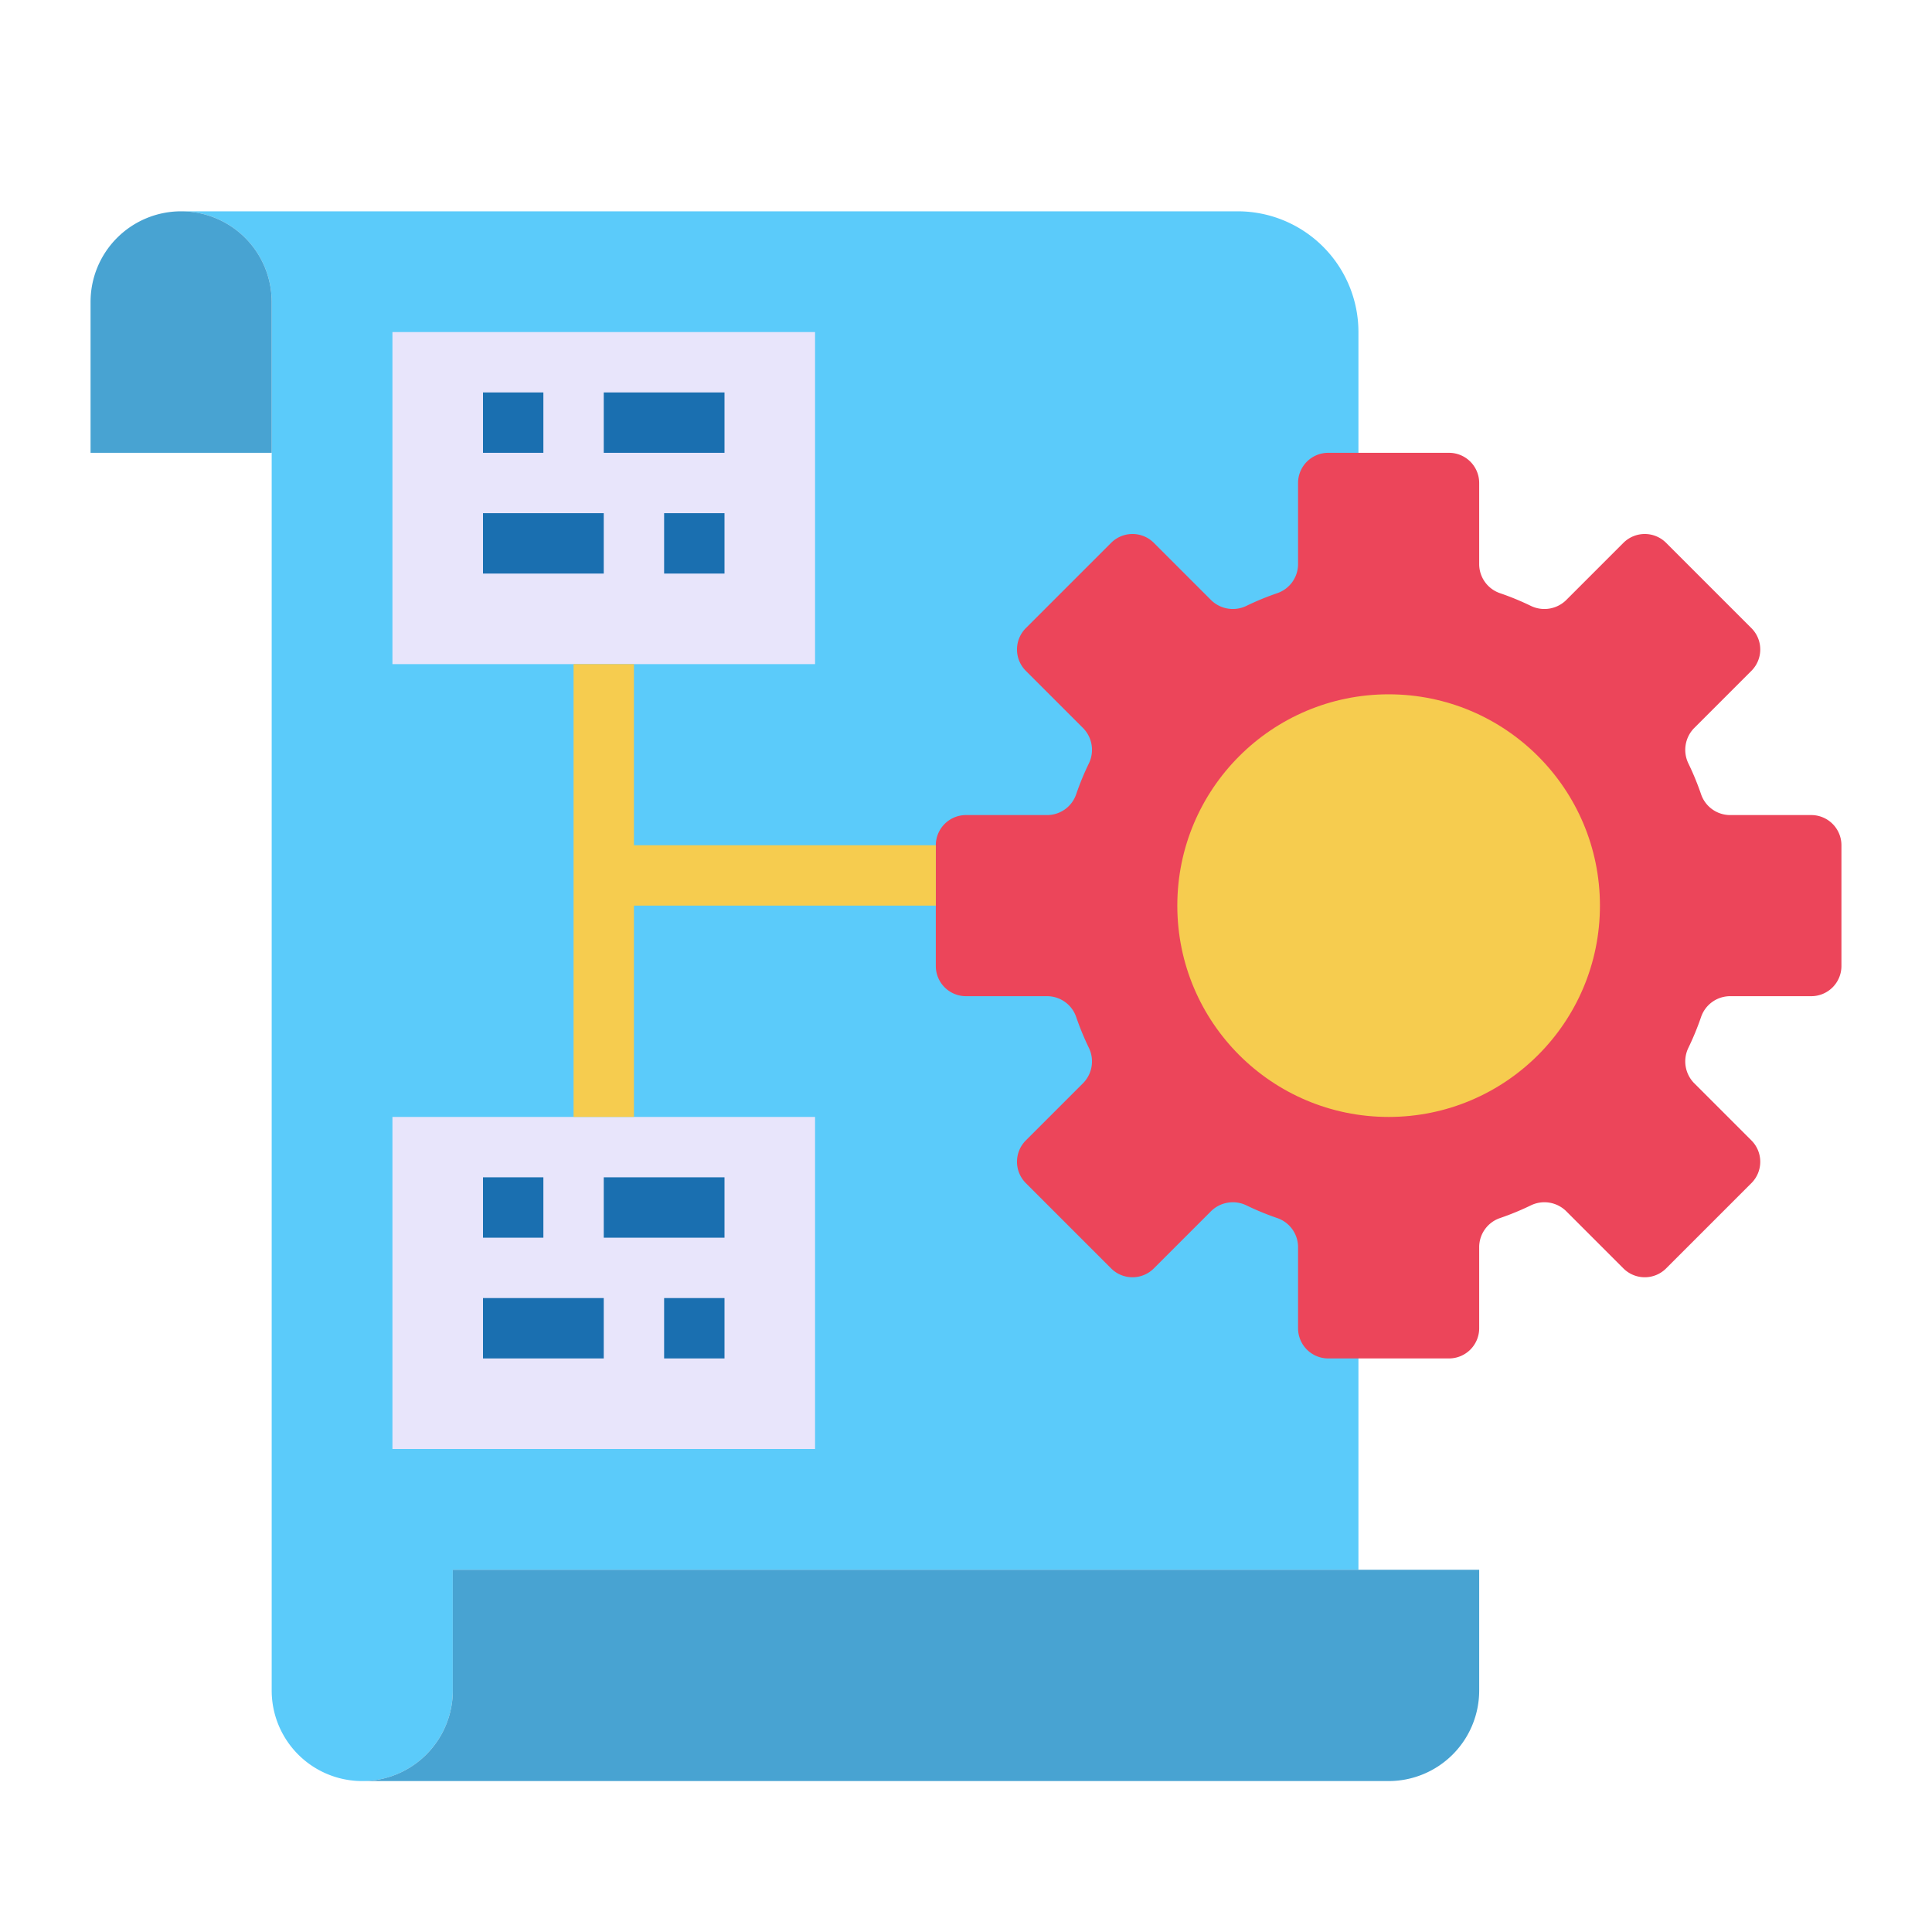 <svg height="512" viewBox="0 0 64 64" width="512" xmlns="http://www.w3.org/2000/svg"><g id="file-data-gear-management-process"><path d="m45 11v41h-30v4a3 3 0 0 1 -6 0v-46a3 3 0 0 0 -3-3h35a4 4 0 0 1 4 4z" fill="#5bcbfa"/><path d="m13 37h14v11h-14z" fill="#e8e5fb"/><path d="m13 11h14v11h-14z" fill="#e8e5fb"/><path d="m6 7a3 3 0 0 1 3 3v5h-6v-5a3 3 0 0 1 3-3z" fill="#48a3d2"/><path d="m49 52v4a3 3 0 0 1 -3 3h-34a3 3 0 0 0 3-3v-4z" fill="#48a3d2"/><path d="m61 28v4a1 1 0 0 1 -1 1h-2.7a1.019 1.019 0 0 0 -.95.69 9.1 9.1 0 0 1 -.42 1.02 1.03 1.03 0 0 0 .18 1.16l1.91 1.91a1 1 0 0 1 0 1.41l-2.83 2.83a1 1 0 0 1 -1.41 0l-1.91-1.91a1.03 1.03 0 0 0 -1.16-.18 9.1 9.1 0 0 1 -1.02.42 1.019 1.019 0 0 0 -.69.95v2.7a1 1 0 0 1 -1 1h-4a1 1 0 0 1 -1-1v-2.7a1.019 1.019 0 0 0 -.69-.95 9.1 9.1 0 0 1 -1.02-.42 1.03 1.03 0 0 0 -1.16.18l-1.91 1.91a1 1 0 0 1 -1.41 0l-2.83-2.83a1 1 0 0 1 0-1.41l1.91-1.91a1.03 1.03 0 0 0 .18-1.16 9.1 9.1 0 0 1 -.42-1.02 1.019 1.019 0 0 0 -.95-.69h-2.7a1 1 0 0 1 -1-1v-4a1 1 0 0 1 1-1h2.7a1.019 1.019 0 0 0 .95-.69 9.1 9.1 0 0 1 .42-1.02 1.03 1.03 0 0 0 -.18-1.16l-1.91-1.91a1 1 0 0 1 0-1.41l2.83-2.83a1 1 0 0 1 1.41 0l1.91 1.91a1.03 1.03 0 0 0 1.16.18 9.1 9.1 0 0 1 1.02-.42 1.019 1.019 0 0 0 .69-.95v-2.7a1 1 0 0 1 1-1h4a1 1 0 0 1 1 1v2.7a1.019 1.019 0 0 0 .69.95 9.1 9.1 0 0 1 1.02.42 1.03 1.03 0 0 0 1.16-.18l1.91-1.91a1 1 0 0 1 1.41 0l2.83 2.83a1 1 0 0 1 0 1.41l-1.91 1.91a1.03 1.03 0 0 0 -.18 1.16 9.1 9.1 0 0 1 .42 1.02 1.019 1.019 0 0 0 .95.69h2.7a1 1 0 0 1 1 1z" fill="#ec455a"/><circle cx="46" cy="30" fill="#f6cc4f" r="7"/><g fill="#1a6fb0"><path d="m16 13h2v2h-2z"/><path d="m20 13h4v2h-4z"/><path d="m16 17h4v2h-4z"/><path d="m22 17h2v2h-2z"/><path d="m16 39h2v2h-2z"/><path d="m20 39h4v2h-4z"/><path d="m16 43h4v2h-4z"/><path d="m22 43h2v2h-2z"/></g><path d="m31 28h-10v-6h-2v7 8h2v-7h10z" fill="#f6cc4f"/></g></svg>